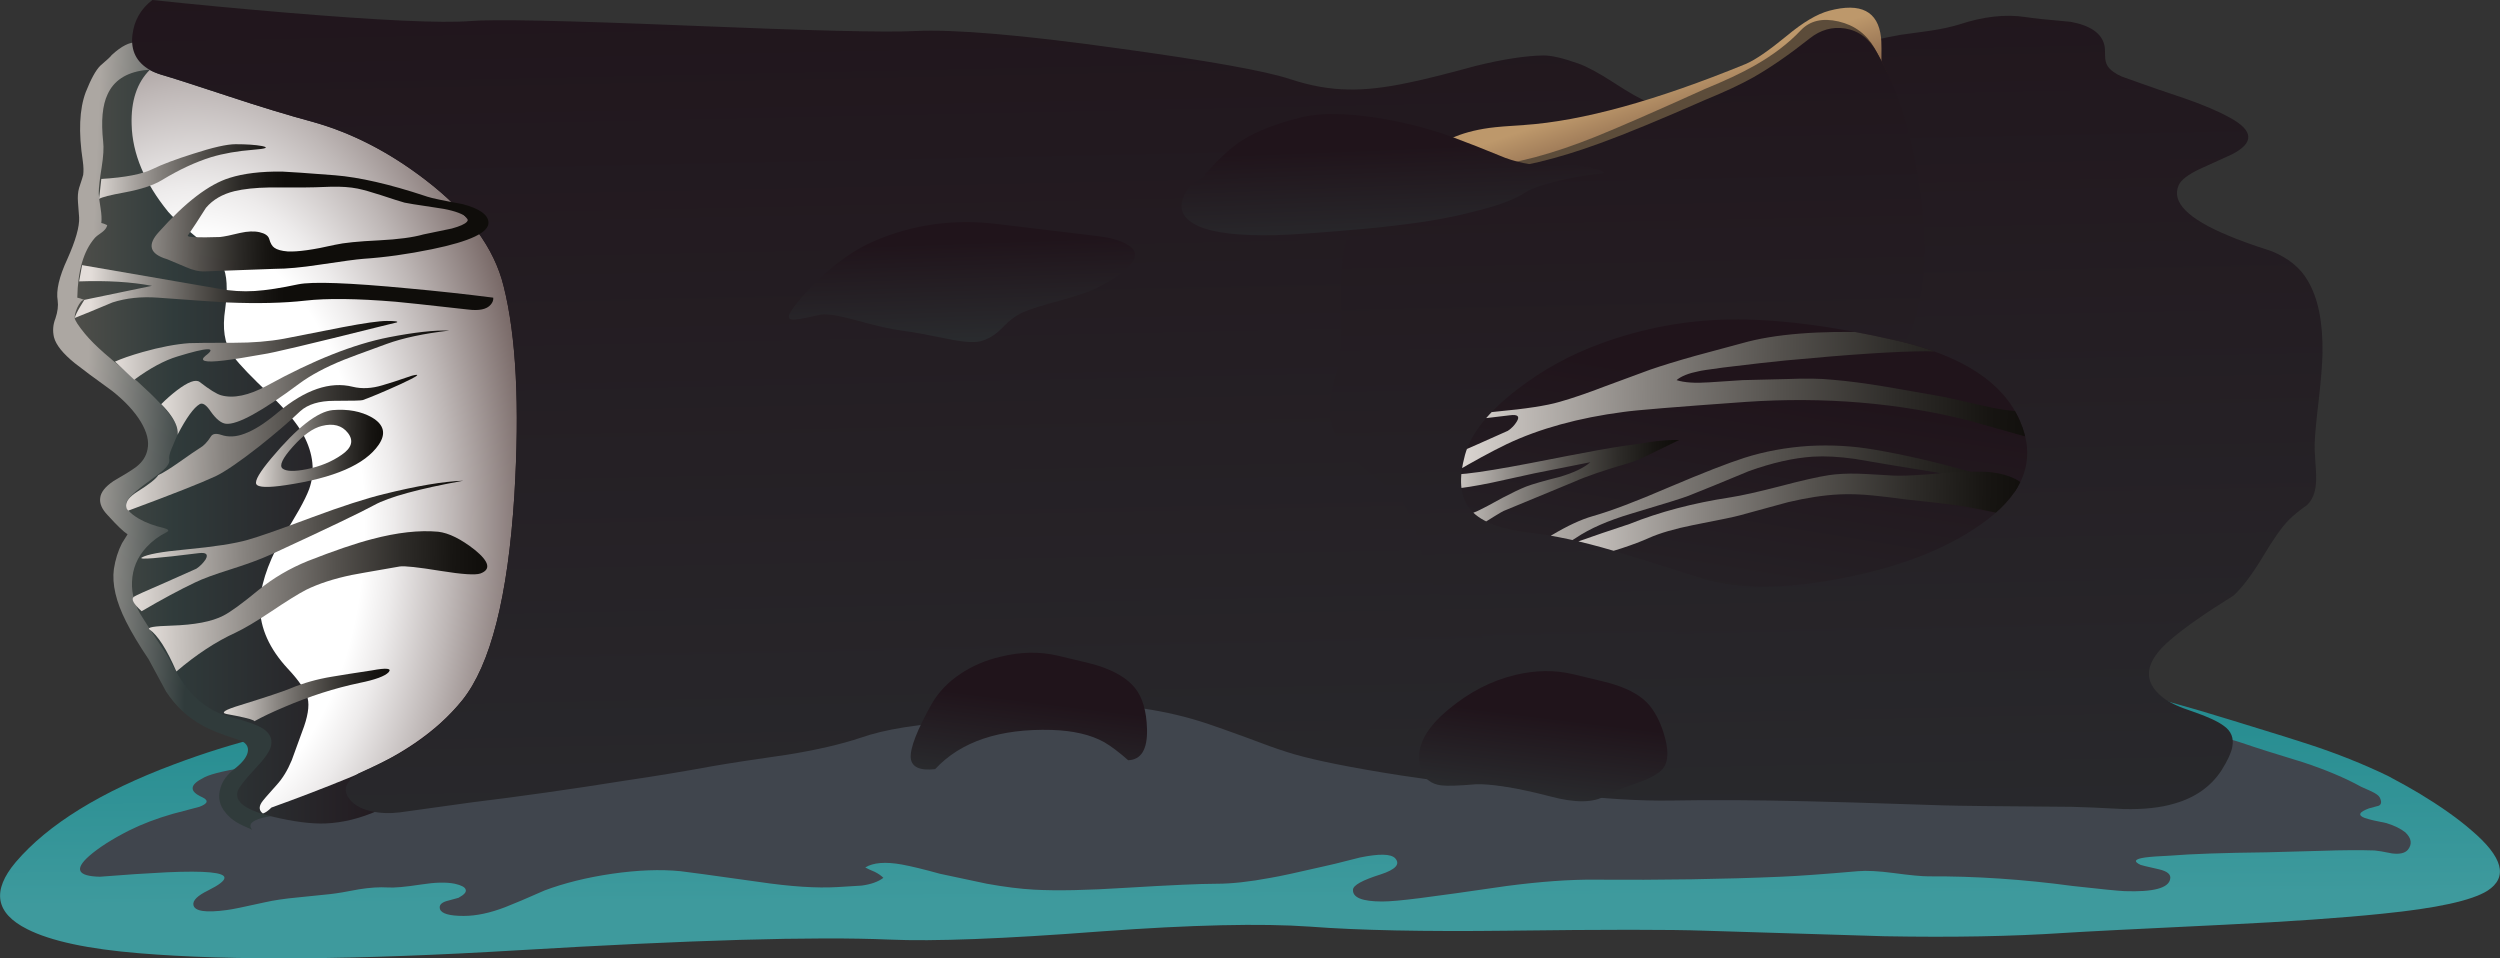 <?xml version="1.0" encoding="iso-8859-1"?>
<!-- Generator: Adobe Illustrator 15.1.0, SVG Export Plug-In . SVG Version: 6.00 Build 0)  -->
<!DOCTYPE svg PUBLIC "-//W3C//DTD SVG 1.1//EN" "http://www.w3.org/Graphics/SVG/1.1/DTD/svg11.dtd">
<svg version="1.1" id="Layer_3" xmlns="http://www.w3.org/2000/svg" xmlns:xlink="http://www.w3.org/1999/xlink" x="0px" y="0px"
	 width="338.05px" height="129.6px" viewBox="0 0 338.05 129.6" style="enable-background:new 0 0 338.05 129.6;"
	 xml:space="preserve">
<rect x="0" y="0" width="338.05" height="129.6" fill="#333333" stroke="none"/>
<symbol  id="flash0.ai_x2F_Layer_3_x2F__x3C_Clip_Group_0_x3E_" viewBox="0 -36.905 83 36.912">
	<g id="Layer_1_19_">
	</g>
	<g>
		<defs>
			<path id="SVGID_1_" d="M78.9-13.75c-2.233,5.2-7.733,8.817-16.5,10.85c-8.833,2.033-16.433,3-22.8,2.9
				c-5.9-0.1-11.65-1.167-17.25-3.2c-4.167-1.5-8-3.6-11.5-6.3c-3.867-3-6.2-5.933-7-8.8c-0.867-3.167-0.684-5.567,0.55-7.2
				c1.333-1.733,4.017-2.833,8.05-3.3c3.433-0.4,7.233-1.217,11.4-2.45c2.467-0.733,6.583-2.017,12.35-3.85
				c4.9-1.433,11.25-1.367,19.05,0.2c8.067,1.6,14.483,4.217,19.25,7.85C79.6-23.15,81.067-18.717,78.9-13.75z"/>
		</defs>
		<clipPath id="SVGID_2_">
			<use xlink:href="#SVGID_1_"  style="overflow:visible;"/>
		</clipPath>
		<g id="Layer_3_1_" style="clip-path:url(#SVGID_2_);">
			
				<use xlink:href="#flash0.ai_x2F_Layer_3_x2F__x3C_Path_x3E__x5F_3_x5F_0"  width="81.66" height="19.121" x="-0.01" y="-19.15" transform="matrix(1 0 0 1 1.05 -1.65)" style="overflow:visible;opacity:0.191;enable-background:new    ;"/>
			
				<use xlink:href="#flash0.ai_x2F_Layer_3_x2F__x3C_Path_x3E__x5F_2_x5F_0"  width="32.8" height="13.775" y="-13.768" transform="matrix(1 0 0 1 0 -16.3)" style="overflow:visible;opacity:0.191;enable-background:new    ;"/>
			
				<use xlink:href="#flash0.ai_x2F_Layer_3_x2F__x3C_Path_x3E__x5F_1_x5F_2"  width="82.784" height="19.868" x="0.015" y="-19.855" transform="matrix(1 0 0 1 0.2 -17.05)" style="overflow:visible;opacity:0.191;enable-background:new    ;"/>
			
				<use xlink:href="#flash0.ai_x2F_Layer_3_x2F__x3C_Path_x3E__x5F_8"  width="67.5" height="12.99" x="-0.004" y="-13.01" transform="matrix(1 0 0 1 13.65 -20.55)" style="overflow:visible;opacity:0.191;enable-background:new    ;"/>
		</g>
	</g>
	<g id="Layer_4_1_">
	</g>
</symbol>
<symbol  id="flash0.ai_x2F_Layer_3_x2F__x3C_Compound_Path_x3E_" viewBox="0.016 -10.392 17.185 10.434">
	<g id="Layer_1_11_">
		
			<linearGradient id="SVGID_3_" gradientUnits="userSpaceOnUse" x1="-118.129" y1="-123.58" x2="-101.077" y2="-123.58" gradientTransform="matrix(1 -0.015 0.015 1 120.013 116.753)">
			<stop  offset="0" style="stop-color:#E3DDD9"/>
			<stop  offset="0.086" style="stop-color:#CAC5C1"/>
			<stop  offset="0.333" style="stop-color:#888480"/>
			<stop  offset="0.557" style="stop-color:#54514D"/>
			<stop  offset="0.749" style="stop-color:#2E2C29"/>
			<stop  offset="0.902" style="stop-color:#171512"/>
			<stop  offset="1" style="stop-color:#0F0D0A"/>
		</linearGradient>
		<path style="fill-rule:evenodd;clip-rule:evenodd;fill:url(#SVGID_3_);" d="M15.7-1c1.633-0.967,1.933-2.2,0.9-3.7
			c-1.833-2.667-6.017-4.483-12.55-5.45c-2.433-0.367-3.767-0.317-4,0.15c-0.2,0.467,0.483,1.633,2.05,3.5
			C5.567-2.367,8.333-0.2,10.4,0C12.467,0.167,14.233-0.167,15.7-1z M11.6-6.05c1.367,0.933,1.65,1.917,0.85,2.95
			c-0.8,1.033-1.983,1.35-3.55,0.95C7.7-2.45,6.4-3.383,5-4.95C3.6-6.517,3.133-7.5,3.6-7.9C4.1-8.3,5.183-8.333,6.85-8
			C8.683-7.633,10.267-6.983,11.6-6.05z"/>
	</g>
</symbol>
<symbol  id="flash0.ai_x2F_Layer_3_x2F__x3C_Group_x3E_" viewBox="0 -13.504 45.553 13.506">
	<g id="Layer_1_6_">
		<g>
			
				<linearGradient id="SVGID_4_" gradientUnits="userSpaceOnUse" x1="-123.836" y1="-122.562" x2="-97.708" y2="-122.562" gradientTransform="matrix(1 -0.014 0.014 1 117.47 114.314)">
				<stop  offset="0" style="stop-color:#E3DDD9"/>
				<stop  offset="0.086" style="stop-color:#CAC5C1"/>
				<stop  offset="0.333" style="stop-color:#888480"/>
				<stop  offset="0.557" style="stop-color:#54514D"/>
				<stop  offset="0.749" style="stop-color:#2E2C29"/>
				<stop  offset="0.902" style="stop-color:#171512"/>
				<stop  offset="1" style="stop-color:#0F0D0A"/>
			</linearGradient>
			<path style="fill-rule:evenodd;clip-rule:evenodd;fill:url(#SVGID_4_);" d="M42.2-5.9c-0.833,0.467-2.15,0.816-3.95,1.05
				c-2.467,0.367-3.817,0.583-4.05,0.65c-0.6,0.167-1.65,0.5-3.15,1c-1.333,0.434-2.4,0.733-3.2,0.9c-1,0.2-2.2,0.283-3.6,0.25
				c-1.633-0.067-2.85-0.1-3.65-0.1c-2.067,0-3.633,0-4.7,0c-1.867-0.033-3.433-0.2-4.7-0.5C9.567-3.05,8.283-3.8,7.35-4.9
				C6.383-6.433,5.567-7.683,4.9-8.65c-0.167-0.233,1.283-0.3,4.35-0.2c0.6,0.067,1.5,0.25,2.7,0.55
				c1.033,0.233,1.917,0.267,2.65,0.1c0.733-0.167,1.167-0.466,1.3-0.9c0.167-0.6,0.4-1,0.7-1.2c0.367-0.267,0.967-0.434,1.8-0.5
				c1.367-0.067,3.5,0.233,6.4,0.9c1.167,0.267,3.15,0.467,5.95,0.6c2.6,0.133,4.6,0.4,6,0.8c0.133,0.033,1.417,0.3,3.85,0.8
				C42.767-7.1,43.3-6.5,42.2-5.9z M45.55-6.85c0.1-1.367-2.45-2.583-7.65-3.65c-3.233-0.667-6.333-1.1-9.3-1.3
				c-0.867-0.067-2.85-0.333-5.95-0.8c-2.4-0.367-4.383-0.55-5.95-0.55c-4.233-0.167-7.4-0.283-9.5-0.35
				c-0.767-0.033-1.633,0.167-2.6,0.6l-2.5,1.05c-2.367,0.7-2.733,1.934-1.1,3.7c3.567,4,6.75,6.433,9.55,7.3
				c1.9,0.6,4.267,0.883,7.1,0.85c0.9-0.033,3.283-0.2,7.15-0.5c3.3-0.267,7.367-1.2,12.2-2.8l0.3-0.1c0.6-0.2,2.184-0.533,4.75-1
				C44.317-5,45.483-5.817,45.55-6.85z"/>
		</g>
	</g>
</symbol>
<symbol  id="flash0.ai_x2F_Layer_3_x2F__x3C_Path_x3E_" viewBox="-0.006 -20.472 295.923 20.501">
	<g id="Layer_1_3_">
		<path style="fill-rule:evenodd;clip-rule:evenodd;fill:#40454D;" d="M293.5-11.8c-2.167-0.133-5.517-0.583-10.05-1.35
			c-4.434-0.767-7.784-1.2-10.05-1.3c-1.667-0.1-4.167-0.066-7.5,0.1c-3.367,0.167-5.883,0.217-7.55,0.15
			c-0.533-0.033-1.25-0.183-2.15-0.45c-1-0.267-1.733-0.417-2.2-0.45c-1.433-0.1-3.95-0.033-7.55,0.2
			c-1.733,0.1-3.517,0.15-5.35,0.15c-3.167,0.033-7.434-0.133-12.8-0.5c-6.367-0.433-10.6-0.683-12.7-0.75
			c-4.567-0.2-8-0.333-10.3-0.4c-4.033-0.133-7.45-0.1-10.25,0.1c-1.833,0.1-4.233,0.333-7.2,0.7c-3.633,0.467-6.033,0.75-7.2,0.85
			c-7.467,0.967-13.083,1.6-16.85,1.9c-6.566,0.5-12.167,0.2-16.8-0.9l-9.45-2.3c-2.033-0.5-3.2-0.784-3.5-0.85
			c-1.566-0.233-2.7-0.067-3.4,0.5c-0.633,0.5-0.3,0.967,1,1.4c1.3,0.433,1.7,0.867,1.2,1.3c-1.167,0.434-2.8,0.45-4.9,0.05
			c-3.267-0.633-4.917-0.95-4.95-0.95c-7.7-0.6-14.883-0.4-21.55,0.6c-5.534,0.833-10.684,0.667-15.45-0.5c-2-0.5-4.5-0.733-7.5-0.7
			c-3.467,0.133-6.033,0.233-7.7,0.3c-2.9,0.066-6.2-0.067-9.9-0.4c-1.333-0.133-4.633-0.517-9.9-1.15
			c-8.8-1.066-13.75-1.65-14.85-1.75c-3.867-0.167-6.733-0.417-8.6-0.75L18.4-20.3c-2.1-0.333-3.4-0.184-3.9,0.45
			c-0.467,0.533,0.133,1.25,1.8,2.15c0.567,0.3,0.784,0.5,0.65,0.6c-0.2,0.1-1.034,0.133-2.5,0.1c-2.467-0.1-4.6-0.35-6.4-0.75
			c-1.767-0.367-2.867-0.583-3.3-0.65c-1.3-0.2-2.417-0.2-3.35,0c-1,0.2-1.467,0.583-1.4,1.15c0.033,0.5,0.483,1,1.35,1.5
			c1.333,0.8,3.417,1.533,6.25,2.2c3.1,0.8,6.1,1.216,9,1.25c0.3,0,1.033-0.017,2.2-0.05c0.9-0.033,1.617-0.017,2.15,0.05
			c0.3,0.033,0.85,0.133,1.65,0.3c0.733,0.167,1.316,0.267,1.75,0.3c1.5,0.133,3.367,0.167,5.6,0.1c1.267-0.066,3.15-0.133,5.65-0.2
			c1.233-0.034,2.65,0.15,4.25,0.55c0.933,0.2,2.333,0.55,4.2,1.05c3.267,0.733,8.233,1.5,14.9,2.3C65.45-7.1,70.6-6.133,74.4-5
			c2,0.6,4.5,0.95,7.5,1.05c1.7,0.034,4.25,0.067,7.65,0.1c2.067,0.067,7.267,0.067,15.6,0c2.167,0,5.333-0.066,9.5-0.2
			c3.7-0.067,6.867,0.066,9.5,0.4c0.867,0.1,3.267,0.417,7.2,0.95c2.967,0.367,5.383,0.633,7.25,0.8c1.333,0.1,3.333,0.383,6,0.85
			c2.6,0.466,4.617,0.75,6.05,0.85c8.8,0.534,18.05,0.133,27.75-1.2c4.967-0.667,10.45-1.583,16.45-2.75
			c3.633-0.7,9.117-1.75,16.45-3.15c6.367-1.167,11.883-1.95,16.55-2.35c3.7-0.333,8.333-0.083,13.9,0.75
			c8.3,1.267,12.917,1.933,13.85,2c4.5,0.367,9.55,0.517,15.15,0.45c1.667,0,4.167-0.033,7.5-0.1c0.367,0,1.283,0.083,2.75,0.25
			c1.067,0.1,1.983,0.117,2.75,0.05c2.9-0.267,5.533-0.817,7.9-1.65c0.267-0.1,1.033-0.333,2.3-0.7c1.167-0.4,1.8-0.8,1.9-1.2
			c0.133-0.633,0.066-1.1-0.2-1.4C295.35-11.533,294.633-11.733,293.5-11.8z"/>
	</g>
</symbol>
<symbol  id="flash0.ai_x2F_Layer_3_x2F__x3C_Path_x3E__x5F_0" viewBox="0.07 -7.075 22.414 7.099">
	<g id="Layer_1_14_">
		
			<linearGradient id="SVGID_5_" gradientUnits="userSpaceOnUse" x1="-117.126" y1="-120.714" x2="-94.748" y2="-120.714" gradientTransform="matrix(1 -0.015 0.015 1 118.88 115.664)">
			<stop  offset="0" style="stop-color:#E3DDD9"/>
			<stop  offset="0.086" style="stop-color:#CAC5C1"/>
			<stop  offset="0.333" style="stop-color:#888480"/>
			<stop  offset="0.557" style="stop-color:#54514D"/>
			<stop  offset="0.749" style="stop-color:#2E2C29"/>
			<stop  offset="0.902" style="stop-color:#171512"/>
			<stop  offset="1" style="stop-color:#0F0D0A"/>
		</linearGradient>
		<path style="fill-rule:evenodd;clip-rule:evenodd;fill:url(#SVGID_5_);" d="M8.25-5.15C6.596-5.85,5.246-6.491,4.2-7.075
			C4.192-7.038,4.142-6.996,4.05-6.95c-0.4,0.2-1.6,0.483-3.6,0.85C-0.417-5.933,0.2-5.533,2.3-4.9c3.534,1.1,5.784,1.85,6.75,2.25
			c1.733,0.733,3.617,1.267,5.65,1.6c1.167,0.2,2.966,0.483,5.4,0.85c1.967,0.367,2.717,0.284,2.25-0.25
			c-0.5-0.533-1.817-1.017-3.95-1.45C15.067-2.6,11.683-3.683,8.25-5.15z"/>
	</g>
</symbol>
<symbol  id="flash0.ai_x2F_Layer_3_x2F__x3C_Path_x3E__x5F_1" viewBox="0.018 -33.75 315.159 33.75">
	<g id="Layer_1_2_">
		<path style="fill-rule:evenodd;clip-rule:evenodd;fill:#40454D;" d="M314.45-22.45c0.833-0.8,0.95-1.583,0.35-2.35
			c-0.4-0.467-1.117-0.633-2.15-0.5c-1.133,0.233-1.917,0.367-2.35,0.4c-1.966,0.066-4.4,0.05-7.3-0.05
			c-3.233-0.1-5.667-0.167-7.3-0.2c-5.833-0.067-10.184-0.217-13.05-0.45c-1.533-0.066-2.667-0.15-3.4-0.25
			c-1.4-0.2-1.6-0.533-0.6-1c0.033-0.033,0.867-0.233,2.5-0.6c1.133-0.267,1.633-0.7,1.5-1.3c-0.2-1.233-2.25-1.783-6.15-1.65
			c-0.833,0.033-3.183,0.267-7.05,0.7c-6.667,0.9-13.15,1.333-19.45,1.3c-0.933,0-2.517,0.15-4.75,0.45
			c-2.033,0.267-3.633,0.35-4.8,0.25c-4.6-0.4-8.083-0.65-10.45-0.75c-7.7-0.333-16.1-0.466-25.2-0.4
			c-3.3,0.033-7.25-0.25-11.85-0.85c-5.233-0.767-9.167-1.316-11.8-1.65c-2.367-0.3-4.05-0.45-5.05-0.45
			c-2.7,0-4.017,0.533-3.95,1.6c0.033,0.6,1.267,1.284,3.7,2.05c2.066,0.667,2.733,1.4,2,2.2c-0.567,0.6-2.15,0.633-4.75,0.1
			c-2.733-0.7-4.367-1.1-4.9-1.2c-3.6-0.833-6-1.35-7.2-1.55c-2.833-0.533-5.267-0.8-7.3-0.8c-2.133,0-6.233-0.184-12.3-0.55
			c-5.167-0.333-9.283-0.417-12.35-0.25c-1.867,0.1-4,0.367-6.4,0.8c-0.133,0.033-2.25,0.483-6.35,1.35
			c-2.167,0.6-3.883,1.017-5.15,1.25c-2.233,0.4-3.883,0.267-4.95-0.4c0.3-0.167,0.733-0.367,1.3-0.6c0.467-0.233,0.85-0.5,1.15-0.8
			c-0.7-0.533-1.683-0.883-2.95-1.05c-0.4-0.033-1.483-0.1-3.25-0.2c-2.833-0.167-6.383,0.067-10.65,0.7
			c-6.4,0.9-9.933,1.383-10.6,1.45c-2.7,0.267-5.784,0.15-9.25-0.35c-3.4-0.5-6.434-1.25-9.1-2.25c-2.333-1.034-4.1-1.784-5.3-2.25
			c-2.066-0.8-3.95-1.2-5.65-1.2c-1.9,0-2.967,0.3-3.2,0.9c-0.167,0.5,0.117,0.867,0.85,1.1c0.4,0.1,0.95,0.25,1.65,0.45
			c0.8,0.433,1.117,0.816,0.95,1.15c-0.1,0.3-0.583,0.55-1.45,0.75c-1.133,0.233-2.65,0.2-4.55-0.1
			c-2.167-0.333-3.683-0.467-4.55-0.4c-1.1,0.066-2.383-0.017-3.85-0.25c-1.7-0.333-3-0.55-3.9-0.65c-1.934-0.2-3.4-0.35-4.4-0.45
			c-1.767-0.167-3.233-0.383-4.4-0.65c-2.833-0.633-4.55-0.983-5.15-1.05c-2.9-0.4-4.417-0.167-4.55,0.7c-0.1,0.6,0.566,1.25,2,1.95
			c1.467,0.733,2.2,1.3,2.2,1.7c0.034,0.733-2.566,0.983-7.8,0.75c-2.7-0.133-5.717-0.333-9.05-0.6c-3,0.067-3.483,1-1.45,2.8
			c1.3,1.133,3.1,2.283,5.4,3.45c1.733,0.867,3.7,1.617,5.9,2.25c0.733,0.2,1.934,0.517,3.6,0.95c1.167,0.433,1.3,0.867,0.4,1.3
			c-0.9,0.4-1.333,0.817-1.3,1.25c0,0.434,0.533,0.917,1.6,1.45c1,0.5,3.183,1,6.55,1.5c3.467,0.5,5.667,0.95,6.6,1.35
			c0.933,0.433,2.083,1.5,3.45,3.2c1.233,1.534,2.45,2.417,3.65,2.65c3.133,0.6,7.983,1.267,14.55,2
			c15.667,1.833,33.783,3,54.35,3.5c10.733,0.267,28.85,0.4,54.35,0.4c4.8,0,12.267,0.133,22.4,0.4c8.933,0,16.35-0.65,22.25-1.95
			c1.633-0.367,3.933-0.867,6.9-1.5c2.533-0.433,4.9-0.566,7.1-0.4c2.533,0.167,6.333,0.6,11.4,1.3c4.467,0.4,8.25,0.15,11.35-0.75
			c0.8-0.233,1.633-0.7,2.5-1.4c0.867-0.7,1.367-1.066,1.5-1.1c3.233-1.167,7.967-1.717,14.2-1.65c7.6,0.1,12.466,0,14.6-0.3
			c0.333-0.067,3.333-0.383,9-0.95c3.633-0.333,6.567-0.883,8.8-1.65c1.833-0.633,4.566-1.5,8.2-2.6
			c3.133-1.033,5.784-2.15,7.95-3.35c0.233-0.1,0.683-0.3,1.35-0.6c0.633-0.3,1.017-0.583,1.15-0.85
			c0.267-0.567,0.217-0.933-0.15-1.1c-0.533-0.133-0.967-0.25-1.3-0.35c-1.367-0.5-1.566-0.933-0.6-1.3
			c0.566-0.2,1.55-0.433,2.95-0.7C312.967-21.533,313.817-21.95,314.45-22.45z"/>
	</g>
</symbol>
<symbol  id="flash0.ai_x2F_Layer_3_x2F__x3C_Path_x3E__x5F_1_x5F_0" viewBox="-0.008 -100.55 52.09 100.55">
	<g id="Layer_1_4_">
		
			<radialGradient id="SVGID_6_" cx="8.4" cy="-61.5" r="73.487" gradientTransform="matrix(1 0 0 -1.684 0 -165.074)" gradientUnits="userSpaceOnUse">
			<stop  offset="0.314" style="stop-color:#FFFFFF"/>
			<stop  offset="0.369" style="stop-color:#EDEBEB"/>
			<stop  offset="0.478" style="stop-color:#BEB7B6"/>
			<stop  offset="0.635" style="stop-color:#746462"/>
			<stop  offset="0.788" style="stop-color:#270D0A"/>
		</radialGradient>
		<path style="fill-rule:evenodd;clip-rule:evenodd;fill:url(#SVGID_6_);" d="M24.55-7.05c5.233-1.467,10.284-4.067,15.15-7.8
			c5.8-4.433,9.333-9.233,10.6-14.4c1.7-6.733,2.184-16.167,1.45-28.3c-0.867-13.7-3.217-22.934-7.05-27.7
			C41.267-89.483,36.1-93,29.2-95.8c-3.434-1.4-6.867-2.717-10.3-3.95c-0.433-0.433-0.816-0.7-1.15-0.8
			c-0.5,0.367-0.567,0.85-0.2,1.45c0.133,0.233,0.817,1.033,2.05,2.4c0.8,0.867,1.483,1.983,2.05,3.35
			c0.6,1.667,1.067,2.95,1.4,3.85c0.767,1.967,1.017,3.483,0.75,4.55c-0.267,1.034-1.167,2.367-2.7,4
			c-2.467,2.667-3.717,5.45-3.75,8.35c-0.033,2.533,0.917,5.567,2.85,9.1c2,3.1,3.267,5.367,3.8,6.8
			c0.833,2.333,0.583,4.767-0.75,7.3c-0.9,1.633-2.417,3.467-4.55,5.5c-2.467,2.333-4.083,4.017-4.85,5.05l-0.3,0.4
			c-1,1.467-1.3,3.5-0.9,6.1c0.367,2.733,0.25,4.684-0.35,5.85c-0.533,1.067-1.683,2.333-3.45,3.8c-2.1,1.733-3.4,2.9-3.9,3.5
			C1.75-15.267,0.1-11.333,0-7.4C-0.1-4.2,0.717-1.733,2.45,0C2.85-0.233,3.367-0.45,4-0.65c1.4-0.4,4.417-1.367,9.05-2.9
			C17.383-4.983,21.217-6.15,24.55-7.05z"/>
	</g>
</symbol>
<symbol  id="flash0.ai_x2F_Layer_3_x2F__x3C_Path_x3E__x5F_1_x5F_1" viewBox="0.087 -18.95 45.753 18.972">
	<g id="Layer_1_13_">
		
			<linearGradient id="SVGID_7_" gradientUnits="userSpaceOnUse" x1="-119.068" y1="-128.663" x2="-73.445" y2="-128.663" gradientTransform="matrix(1 -0.015 0.015 1 121.033 117.731)">
			<stop  offset="0" style="stop-color:#E3DDD9"/>
			<stop  offset="0.086" style="stop-color:#CAC5C1"/>
			<stop  offset="0.333" style="stop-color:#888480"/>
			<stop  offset="0.557" style="stop-color:#54514D"/>
			<stop  offset="0.749" style="stop-color:#2E2C29"/>
			<stop  offset="0.902" style="stop-color:#171512"/>
			<stop  offset="1" style="stop-color:#0F0D0A"/>
		</linearGradient>
		<path style="fill-rule:evenodd;clip-rule:evenodd;fill:url(#SVGID_7_);" d="M44.9-5.7c-0.667-0.233-2.45-0.117-5.35,0.35
			c-3.066,0.5-4.917,0.7-5.55,0.6c-4.033-0.7-6.2-1.083-6.5-1.15c-2.4-0.5-4.45-1.167-6.15-2c-1.033-0.533-2.617-1.517-4.75-2.95
			c-2-1.333-3.6-2.283-4.8-2.85c-2.633-1.2-5.3-2.95-8-5.25c-1.3,3-2.517,4.9-3.65,5.7c-0.333,0.267,0.65,0.433,2.95,0.5
			c3.167,0.1,5.517,0.55,7.05,1.35c0.934,0.467,2.533,1.633,4.8,3.5C16.917-6.3,19.133-5,21.6-4c3.566,1.4,6.45,2.383,8.65,2.95
			c3.4,0.9,6.383,1.233,8.95,1c1.433-0.167,3.083-0.983,4.95-2.45C46.117-4.1,46.367-5.167,44.9-5.7z"/>
	</g>
</symbol>
<symbol  id="flash0.ai_x2F_Layer_3_x2F__x3C_Path_x3E__x5F_1_x5F_2" viewBox="0.015 -19.855 82.784 19.868">
	<g id="Layer_1_17_">
		
			<linearGradient id="SVGID_8_" gradientUnits="userSpaceOnUse" x1="-116.862" y1="-126.856" x2="-34.233" y2="-126.856" gradientTransform="matrix(1 -0.015 0.015 1 118.829 115.617)">
			<stop  offset="0" style="stop-color:#E3DDD9"/>
			<stop  offset="0.086" style="stop-color:#CAC5C1"/>
			<stop  offset="0.333" style="stop-color:#888480"/>
			<stop  offset="0.557" style="stop-color:#54514D"/>
			<stop  offset="0.749" style="stop-color:#2E2C29"/>
			<stop  offset="0.902" style="stop-color:#171512"/>
			<stop  offset="1" style="stop-color:#0F0D0A"/>
		</linearGradient>
		<path style="fill-rule:evenodd;clip-rule:evenodd;fill:url(#SVGID_8_);" d="M82.8-7.85c-1.333,0.267-3.066,0.767-5.2,1.5
			c-2.633,0.867-4.35,1.417-5.15,1.65c-1.467,0.367-3.217,0.733-5.25,1.1c-2.3,0.367-4.05,0.65-5.25,0.85
			c-2.5,0.433-4.367,0.75-5.6,0.95c-2.133,0.3-4.017,0.4-5.65,0.3c-2.6-0.167-5.483-0.817-8.65-1.95c-3.6-1.5-6.333-2.617-8.2-3.35
			c-0.767-0.3-3.333-1.1-7.7-2.4c-3.133-0.933-5.617-2.017-7.45-3.25c-2.467-1.633-6.167-3.45-11.1-5.45
			c-1.233-0.533-2.184-0.934-2.85-1.2c-1.2-0.467-2.2-0.717-3-0.75c-0.467-0.033-0.85,0.1-1.15,0.4c-0.3,0.267-0.483,0.633-0.55,1.1
			c-0.1,0.633,0.017,1.083,0.35,1.35c0.233,0.2,0.684,0.35,1.35,0.45L2.9-16.4c0.8,0.1,2.017,0.25,3.65,0.45
			c1.4,0.233,2.583,0.55,3.55,0.95c0.867,0.367,2.633,1.333,5.3,2.9c2.133,1.267,3.967,2.117,5.5,2.55c2.467,0.7,5.9,2,10.3,3.9
			c4.633,1.967,8.05,3.3,10.25,4c2.733,0.867,5.633,1.4,8.7,1.6c3.033,0.167,5.983,0,8.85-0.5c4.1-0.7,8.367-1.684,12.8-2.95
			l6.35-1.95c0.567-0.167,1.533-0.4,2.9-0.7C82.15-6.517,82.733-7.083,82.8-7.85z"/>
	</g>
</symbol>
<symbol  id="flash0.ai_x2F_Layer_3_x2F__x3C_Path_x3E__x5F_2" viewBox="-0.01 -17.65 44.71 17.65">
	<g id="Layer_1_12_">
		
			<linearGradient id="SVGID_9_" gradientUnits="userSpaceOnUse" x1="-117.749" y1="-126.666" x2="-73.278" y2="-126.666" gradientTransform="matrix(1 -0.015 0.015 1 119.689 116.44)">
			<stop  offset="0" style="stop-color:#E3DDD9"/>
			<stop  offset="0.086" style="stop-color:#CAC5C1"/>
			<stop  offset="0.333" style="stop-color:#888480"/>
			<stop  offset="0.557" style="stop-color:#54514D"/>
			<stop  offset="0.749" style="stop-color:#2E2C29"/>
			<stop  offset="0.902" style="stop-color:#171512"/>
			<stop  offset="1" style="stop-color:#0F0D0A"/>
		</linearGradient>
		<path style="fill-rule:evenodd;clip-rule:evenodd;fill:url(#SVGID_9_);" d="M34-1.8c4.433,1.1,8,1.7,10.7,1.8
			c-6.034-1.1-10.05-2.2-12.05-3.3c-1.7-0.934-6.333-3.15-13.9-6.65c-1.467-0.667-3.317-1.35-5.55-2.05
			c-2.133-0.667-3.717-1.25-4.75-1.75c-2.1-1-4.517-2.3-7.25-3.9c-1.1,1-1.45,1.65-1.05,1.95c0.233,0.167,1.667,0.817,4.3,1.95
			c2.633,1.167,4.017,1.783,4.15,1.85c0.5,0.333,0.917,0.75,1.25,1.25c0.4,0.7,0.083,0.983-0.95,0.85c-5.566-0.7-8.133-0.9-7.7-0.6
			c0.7,0.433,2.683,0.8,5.95,1.1c3.867,0.367,6.667,0.8,8.4,1.3c1.434,0.4,4.333,1.417,8.7,3.05C28.283-3.45,31.533-2.4,34-1.8z"/>
	</g>
</symbol>
<symbol  id="flash0.ai_x2F_Layer_3_x2F__x3C_Path_x3E__x5F_2_x5F_0" viewBox="0 -13.768 32.8 13.775">
	<g id="Layer_1_16_">
		
			<linearGradient id="SVGID_10_" gradientUnits="userSpaceOnUse" x1="-117.186" y1="-124.107" x2="-84.487" y2="-124.107" gradientTransform="matrix(1 -0.015 0.015 1 118.978 115.76)">
			<stop  offset="0" style="stop-color:#E3DDD9"/>
			<stop  offset="0.086" style="stop-color:#CAC5C1"/>
			<stop  offset="0.333" style="stop-color:#888480"/>
			<stop  offset="0.557" style="stop-color:#54514D"/>
			<stop  offset="0.749" style="stop-color:#2E2C29"/>
			<stop  offset="0.902" style="stop-color:#171512"/>
			<stop  offset="1" style="stop-color:#0F0D0A"/>
		</linearGradient>
		<path style="fill-rule:evenodd;clip-rule:evenodd;fill:url(#SVGID_10_);" d="M29-0.25c1.467,0.2,2.733,0.283,3.8,0.25
			c-0.066-0.033-1.267-0.617-3.6-1.75c-1.233-0.633-2.284-1.083-3.15-1.35c-3.333-0.967-5.816-1.816-7.45-2.55L9.05-9.6
			c-0.233-0.1-1.517-0.883-3.85-2.35c-2.067-1.333-3.184-1.933-3.35-1.8c-1.1,1-1.45,1.65-1.05,1.95
			c0.567,0.433,1.383,0.867,2.45,1.3c1.5,0.567,2.367,0.917,2.6,1.05c0.433,0.2,1.467,0.75,3.1,1.65
			c1.267,0.667,2.316,1.167,3.15,1.5c0.867,0.333,2.367,0.767,4.5,1.3c1.933,0.567,3.333,1.233,4.2,2l-7.55-1.5
			c-2.533-0.567-4.433-0.983-5.7-1.25c-2.233-0.467-4.133-0.767-5.7-0.9L0-6.7c0.033,1.3,0.95,1.983,2.75,2.05
			c1.433,0.066,3.9,0.417,7.4,1.05c0.967,0.167,3.483,0.65,7.55,1.45c3.066,0.6,5.583,1.05,7.55,1.35
			C26.083-0.7,27.333-0.517,29-0.25z"/>
	</g>
</symbol>
<symbol  id="flash0.ai_x2F_Layer_3_x2F__x3C_Path_x3E__x5F_3" viewBox="0 -18.35 39.371 18.366">
	<g id="Layer_1_10_">
		
			<linearGradient id="SVGID_11_" gradientUnits="userSpaceOnUse" x1="-118.45" y1="-127.802" x2="-79.343" y2="-127.802" gradientTransform="matrix(1 -0.015 0.015 1 120.446 117.168)">
			<stop  offset="0" style="stop-color:#E3DDD9"/>
			<stop  offset="0.086" style="stop-color:#CAC5C1"/>
			<stop  offset="0.333" style="stop-color:#888480"/>
			<stop  offset="0.557" style="stop-color:#54514D"/>
			<stop  offset="0.749" style="stop-color:#2E2C29"/>
			<stop  offset="0.902" style="stop-color:#171512"/>
			<stop  offset="1" style="stop-color:#0F0D0A"/>
		</linearGradient>
		<path style="fill-rule:evenodd;clip-rule:evenodd;fill:url(#SVGID_11_);" d="M23.55-4.9c-1.466-1.4-3.333-3-5.6-4.8
			c-2.6-2.033-4.55-3.367-5.85-4c-1.934-0.9-5.867-2.45-11.8-4.65c-0.2,0.167-0.3,0.4-0.3,0.7c0,0.6,0.5,1.217,1.5,1.85
			c1.6,1,2.55,1.75,2.85,2.25c0.7,0.333,1.617,0.9,2.75,1.7c1.467,1.033,2.417,1.684,2.85,1.95c0.533,0.3,1.033,0.816,1.5,1.55
			c0.233,0.4,0.7,0.483,1.4,0.25c0.967-0.333,2.017-0.283,3.15,0.15c1.3,0.467,2.817,1.434,4.55,2.9
			c3.667,3.066,7.034,4.216,10.1,3.45c1.233-0.3,2.567-0.233,4,0.2c0.833,0.233,2.167,0.667,4,1.3c1.333,0.333,0.817-0.05-1.55-1.15
			c-2.2-1-3.9-1.717-5.1-2.15c-0.133-0.067-1.417-0.1-3.85-0.1C26.117-3.5,24.583-3.967,23.55-4.9z"/>
	</g>
</symbol>
<symbol  id="flash0.ai_x2F_Layer_3_x2F__x3C_Path_x3E__x5F_3_x5F_0" viewBox="-0.01 -19.15 81.66 19.121">
	<g id="Layer_1_15_">
		
			<linearGradient id="SVGID_12_" gradientUnits="userSpaceOnUse" x1="-118.423" y1="-127.99" x2="-36.812" y2="-127.99" gradientTransform="matrix(1 -0.015 0.015 1 120.406 117.129)">
			<stop  offset="0" style="stop-color:#E3DDD9"/>
			<stop  offset="0.086" style="stop-color:#CAC5C1"/>
			<stop  offset="0.333" style="stop-color:#888480"/>
			<stop  offset="0.557" style="stop-color:#54514D"/>
			<stop  offset="0.749" style="stop-color:#2E2C29"/>
			<stop  offset="0.902" style="stop-color:#171512"/>
			<stop  offset="1" style="stop-color:#0F0D0A"/>
		</linearGradient>
		<path style="fill-rule:evenodd;clip-rule:evenodd;fill:url(#SVGID_12_);" d="M81.65-14.8c-1.367,0.2-3.133,0.617-5.3,1.25
			c-3.167,0.9-4.934,1.4-5.3,1.5C61.483-9.617,51.367-8.767,40.7-9.5c-9.367-0.667-14.85-1.117-16.45-1.35
			c-6.1-0.8-11.367-2.25-15.8-4.35c-2.133-1.033-4.55-2.35-7.25-3.95c-1.1,1-1.45,1.65-1.05,1.95c0.233,0.167,1.667,0.817,4.3,1.95
			c2.633,1.167,4.017,1.783,4.15,1.85c0.5,0.333,0.9,0.75,1.2,1.25c0.434,0.7,0.133,0.983-0.9,0.85c-5.566-0.7-8.133-0.9-7.7-0.6
			c0.667,0.433,2.633,0.8,5.9,1.1c3.933,0.367,6.75,0.8,8.45,1.3c1.667,0.467,3.717,1.167,6.15,2.1c1.367,0.5,3.4,1.25,6.1,2.25
			c1.633,0.566,3.7,1.2,6.2,1.9c1.4,0.367,3.5,0.933,6.3,1.7c4.333,1.233,10.333,1.716,18,1.45c1.367-0.033,4.034-0.017,8,0.05
			c3.5-0.267,5.867-1.3,7.1-3.1c-0.967-0.067-2.333,0-4.1,0.2c-1.966,0.2-3.35,0.3-4.15,0.3c-3.9,0-10.267-0.417-19.1-1.25
			c-1.733-0.167-4.517-0.483-8.35-0.95c-2-0.267-3.1-0.433-3.3-0.5c-1.367-0.267-2.367-0.667-3-1.2c1.033-0.333,2.5-0.434,4.4-0.3
			c1.067,0.067,2.583,0.167,4.55,0.3c0.233,0,2.267,0.05,6.1,0.15c2.433,0.1,4.45,0.066,6.05-0.1c2.033-0.167,4.45-0.483,7.25-0.95
			c1.6-0.267,3.983-0.683,7.15-1.25c0.467-0.066,2.367-0.483,5.7-1.25c2.333-0.566,4.25-0.833,5.75-0.8
			c1.4,0.033,2.283-0.283,2.65-0.95C81.067-11.833,81.283-12.867,81.65-14.8z"/>
	</g>
</symbol>
<symbol  id="flash0.ai_x2F_Layer_3_x2F__x3C_Path_x3E__x5F_4" viewBox="0 -14.1 38.95 14.109">
	<g id="Layer_1_9_">
		
			<linearGradient id="SVGID_13_" gradientUnits="userSpaceOnUse" x1="-119.32" y1="-126.441" x2="-80.522" y2="-126.441" gradientTransform="matrix(1 -0.015 0.015 1 121.228 117.916)">
			<stop  offset="0" style="stop-color:#E3DDD9"/>
			<stop  offset="0.086" style="stop-color:#CAC5C1"/>
			<stop  offset="0.333" style="stop-color:#888480"/>
			<stop  offset="0.557" style="stop-color:#54514D"/>
			<stop  offset="0.749" style="stop-color:#2E2C29"/>
			<stop  offset="0.902" style="stop-color:#171512"/>
			<stop  offset="1" style="stop-color:#0F0D0A"/>
		</linearGradient>
		<path style="fill-rule:evenodd;clip-rule:evenodd;fill:url(#SVGID_13_);" d="M30.5-1.8c-3.3-1.2-5.233-1.917-5.8-2.15
			c-2.467-1-4.467-2.066-6-3.2c-5.1-3.8-8.417-5.617-9.95-5.45c-0.633,0.067-1.317,0.617-2.05,1.65c-0.6,0.9-1.1,1.233-1.5,1
			c-0.8-0.466-1.8-1.85-3-4.15c0.066,0.233,0.033,0.6-0.1,1.1c-0.3,0.933-1,1.95-2.1,3.05C0.667-9.283,1.367-8.667,2.1-8.1
			c1.533,1.167,2.566,1.55,3.1,1.15c1.333-1.033,2.3-1.633,2.9-1.8c1.667-0.467,3.733-0.033,6.2,1.3
			c6.233,3.434,11.733,5.617,16.5,6.55c3.434,0.667,6.15,0.967,8.15,0.9C35.517-0.4,32.7-1,30.5-1.8z"/>
	</g>
</symbol>
<symbol  id="flash0.ai_x2F_Layer_3_x2F__x3C_Path_x3E__x5F_5" viewBox="0 -7.95 38.174 7.95">
	<g id="Layer_1_8_">
		
			<linearGradient id="SVGID_14_" gradientUnits="userSpaceOnUse" x1="-116.315" y1="-120.264" x2="-78.222" y2="-120.264" gradientTransform="matrix(1 -0.014 0.014 1 118.064 114.884)">
			<stop  offset="0" style="stop-color:#E3DDD9"/>
			<stop  offset="0.086" style="stop-color:#CAC5C1"/>
			<stop  offset="0.333" style="stop-color:#888480"/>
			<stop  offset="0.557" style="stop-color:#54514D"/>
			<stop  offset="0.749" style="stop-color:#2E2C29"/>
			<stop  offset="0.902" style="stop-color:#171512"/>
			<stop  offset="1" style="stop-color:#0F0D0A"/>
		</linearGradient>
		<path style="fill-rule:evenodd;clip-rule:evenodd;fill:url(#SVGID_14_);" d="M30.75-0.85c2.967,0.567,4.967,0.85,6,0.85
			c1.167,0,1.617-0.067,1.35-0.2c-0.1-0.033-0.917-0.233-2.45-0.6c-9.333-2.333-14.533-3.567-15.6-3.7
			c-2.2-0.4-3.983-0.683-5.35-0.85c-2.534-0.3-3.35-0.083-2.45,0.65c1.6,1.2,0.333,1.167-3.8-0.1C6.683-5.333,4.733-6.383,2.6-7.95
			L0-5.5c0.867,0.4,2.117,0.833,3.75,1.3c2.367,0.667,4.467,1.067,6.3,1.2c0.7,0.033,2.717,0.05,6.05,0.05
			c2.5,0,4.75,0.184,6.75,0.55L30.75-0.85z"/>
	</g>
</symbol>
<symbol  id="flash0.ai_x2F_Layer_3_x2F__x3C_Path_x3E__x5F_6" viewBox="0 -7.4 22.54 7.4">
	<g id="Layer_1_7_">
		
			<linearGradient id="SVGID_15_" gradientUnits="userSpaceOnUse" x1="-116.678" y1="-119.553" x2="-90.55" y2="-119.553" gradientTransform="matrix(1 -0.014 0.014 1 117.47 114.314)">
			<stop  offset="0" style="stop-color:#E3DDD9"/>
			<stop  offset="0.086" style="stop-color:#CAC5C1"/>
			<stop  offset="0.333" style="stop-color:#888480"/>
			<stop  offset="0.557" style="stop-color:#54514D"/>
			<stop  offset="0.749" style="stop-color:#2E2C29"/>
			<stop  offset="0.902" style="stop-color:#171512"/>
			<stop  offset="1" style="stop-color:#0F0D0A"/>
		</linearGradient>
		<path style="fill-rule:evenodd;clip-rule:evenodd;fill:url(#SVGID_15_);" d="M22.05-0.25c0.934-0.2,0.534-0.367-1.2-0.5
			c-2.133-0.167-4.033-0.5-5.7-1c-2.133-0.667-4.35-1.7-6.65-3.1C7.333-5.55,5.683-6.1,3.55-6.5C1.517-6.867,0.333-7.167,0-7.4
			l0.3,2.7c3.233,0.2,5.55,0.65,6.95,1.35c1.3,0.633,3.117,1.317,5.45,2.05C15.367-0.433,17.283,0,18.45,0
			C19.95,0,21.15-0.083,22.05-0.25z"/>
	</g>
</symbol>
<symbol  id="flash0.ai_x2F_Layer_3_x2F__x3C_Path_x3E__x5F_7" viewBox="0 -7.15 56.606 7.15">
	<g id="Layer_1_5_">
		
			<linearGradient id="SVGID_16_" gradientUnits="userSpaceOnUse" x1="-113.628" y1="-119.555" x2="-87.5" y2="-119.555" gradientTransform="matrix(1 -0.014 0.014 1 117.47 114.314)">
			<stop  offset="0" style="stop-color:#E3DDD9"/>
			<stop  offset="0.086" style="stop-color:#CAC5C1"/>
			<stop  offset="0.333" style="stop-color:#888480"/>
			<stop  offset="0.557" style="stop-color:#54514D"/>
			<stop  offset="0.749" style="stop-color:#2E2C29"/>
			<stop  offset="0.902" style="stop-color:#171512"/>
			<stop  offset="1" style="stop-color:#0F0D0A"/>
		</linearGradient>
		<path style="fill-rule:evenodd;clip-rule:evenodd;fill:url(#SVGID_16_);" d="M45.15-3.15c4-0.367,7.817-0.783,11.45-1.25
			c0.033-0.333-0.083-0.65-0.35-0.95C55.717-5.983,54.683-6.2,53.15-6c-5.667,0.633-8.917,0.983-9.75,1.05
			c-5.233,0.434-9.3,0.483-12.2,0.15c-2.934-0.333-6.45-0.417-10.55-0.25c-1.3,0.066-4.433,0.283-9.4,0.65
			C9.017-4.233,6.967-4.45,5.1-5.05c-2.133-0.9-3.833-1.6-5.1-2.1C0.1-6.783,0.35-6.267,0.75-5.6L1.3-4.7l9.15,1.9
			C7.65-2.267,4.367-2.067,0.6-2.2L1,0l18.55-3.2c1.567-0.3,3.167-0.4,4.8-0.3c1.566,0.1,3.517,0.4,5.85,0.9
			C32.133-2.2,37.117-2.383,45.15-3.15z"/>
	</g>
</symbol>
<symbol  id="flash0.ai_x2F_Layer_3_x2F__x3C_Path_x3E__x5F_8" viewBox="-0.004 -13.01 67.5 12.99">
	<g id="Layer_1_18_">
		
			<linearGradient id="SVGID_17_" gradientUnits="userSpaceOnUse" x1="-116.584" y1="-123.015" x2="-49.195" y2="-123.015" gradientTransform="matrix(1 -0.015 0.015 1 118.435 115.238)">
			<stop  offset="0" style="stop-color:#E3DDD9"/>
			<stop  offset="0.086" style="stop-color:#CAC5C1"/>
			<stop  offset="0.333" style="stop-color:#888480"/>
			<stop  offset="0.557" style="stop-color:#54514D"/>
			<stop  offset="0.749" style="stop-color:#2E2C29"/>
			<stop  offset="0.902" style="stop-color:#171512"/>
			<stop  offset="1" style="stop-color:#0F0D0A"/>
		</linearGradient>
		<path style="fill-rule:evenodd;clip-rule:evenodd;fill:url(#SVGID_17_);" d="M66.6-2.75c1.633-2.467,1.033-3.6-1.8-3.4
			c-3.5,0.733-5.633,1.167-6.4,1.3c-1.467,0.267-4.283,0.617-8.45,1.05c-2,0.267-3.517,0.45-4.55,0.55
			c-1.7,0.167-3.217,0.217-4.55,0.15c-2.1-0.1-4.417-0.45-6.95-1.05c-2.9-0.8-5.1-1.4-6.6-1.8c-0.566-0.167-2.65-0.6-6.25-1.3
			c-2.5-0.5-4.5-1.083-6-1.75c-1.9-0.867-4.883-1.85-8.95-2.95C3.733-12.617,2.167-12.967,1.4-13c-0.8-0.067-1.267,0.2-1.4,0.8
			c-0.1,0.5,1.75,1.417,5.55,2.75c1.967,0.7,4.267,1.483,6.9,2.35c4.066,1.633,8.617,2.833,13.65,3.6c1.5,0.233,3.733,0.733,6.7,1.5
			c2.9,0.767,5.1,1.267,6.6,1.5c1.133,0.167,2.434,0.233,3.9,0.2c0.333,0,1.617-0.067,3.85-0.2c1.133-0.1,2.45-0.1,3.95,0
			c0.867,0.033,2.167,0.133,3.9,0.3c2.933,0.2,5.033,0.233,6.3,0.1C63.867-0.4,65.633-1.283,66.6-2.75z"/>
	</g>
</symbol>
<g>
	
		<linearGradient id="SVGID_18_" gradientUnits="userSpaceOnUse" x1="94.873" y1="-168.242" x2="122.624" y2="-168.242" gradientTransform="matrix(0.006 1 -1 0.006 4.328121e-004 -2.239295e-004)">
		<stop  offset="0" style="stop-color:#238B8F"/>
		<stop  offset="1" style="stop-color:#3E9A9D"/>
	</linearGradient>
	<path style="fill-rule:evenodd;clip-rule:evenodd;fill:url(#SVGID_18_);" d="M336.35,120.45c-2.133,1.333-6.866,2.366-14.199,3.1
		c-5.434,0.566-12.601,1.066-21.5,1.5c-11.834,0.566-19.017,0.934-21.551,1.101c-6.966,0.466-15.05,0.616-24.25,0.449
		c-10.767-0.333-18.883-0.583-24.35-0.75c-4.6-0.166-13.5-0.166-26.7,0c-11.233,0.134-20.116-0.05-26.649-0.55
		c-6.567-0.467-16.017-0.25-28.351,0.65c-13.066,1-22.583,1.366-28.55,1.1c-10.067-0.434-26.833,0.05-50.3,1.45
		c-21.6,1.3-38.633,1.434-51.1,0.4c-6.934-0.567-11.983-1.65-15.15-3.25c-4.333-2.167-4.85-5.2-1.55-9.101
		c4.367-5.1,11.5-9.5,21.4-13.2c8.067-3.033,15.717-4.916,22.95-5.649c3.267-0.334,6.717-0.533,10.35-0.601
		c2.167-0.033,5.6-0.05,10.3-0.05c3.434-0.033,8-0.35,13.7-0.95c7-0.699,11.55-1.116,13.65-1.25c21.933-1.399,45.933-2.216,72-2.449
		c28.1-0.134,47.767-0.334,59-0.601c1.733-0.033,9.083-0.483,22.05-1.35c8.967-0.601,16.334-0.617,22.101-0.05
		c5.466,0.533,10.899,1.416,16.3,2.649c4.434,1,9.767,2.467,16,4.4c5.866,1.8,9.283,2.866,10.25,3.2
		c3.767,1.233,7.316,2.649,10.649,4.25c1.7,0.899,3.134,1.699,4.301,2.399c2.866,1.733,5.199,3.384,7,4.95
		C338.45,115.884,339.184,118.616,336.35,120.45z"/>
	
		<use xlink:href="#flash0.ai_x2F_Layer_3_x2F__x3C_Path_x3E__x5F_1"  width="315.159" height="33.75" x="0.018" y="-33.75" transform="matrix(1 0 0 -1 10.8 90.1)" style="overflow:visible;opacity:0.231;enable-background:new    ;"/>
	
		<use xlink:href="#flash0.ai_x2F_Layer_3_x2F__x3C_Path_x3E_"  width="295.923" height="20.501" x="-0.006" y="-20.472" transform="matrix(1 0 0 -1 19.9 97.4)" style="overflow:visible;opacity:0.231;enable-background:new    ;"/>
	<g>
		
			<linearGradient id="SVGID_19_" gradientUnits="userSpaceOnUse" x1="13.952" y1="57.824" x2="28.915" y2="57.824" gradientTransform="matrix(0.999 0.042 -0.042 0.999 1.099817e-004 -2.996400e-004)">
			<stop  offset="0" style="stop-color:#ACA7A2"/>
			<stop  offset="1" style="stop-color:#303B3B"/>
		</linearGradient>
		<path style="fill-rule:evenodd;clip-rule:evenodd;fill:url(#SVGID_19_);" d="M15.1,7.45c1.333-1.233,2.467-1.8,3.4-1.7
			c1.067,0.1,2.15,0.967,3.25,2.6c0.967,1.433,3.117,8.583,6.45,21.45c3.667,14.233,5.9,22.434,6.7,24.6
			c1.733,4.6,3.467,11.284,5.2,20.05c1.933,9.733,2.667,16.566,2.2,20.5c-0.767,6.833-1.167,10.383-1.2,10.649
			c-0.467,2.834-1.117,4.301-1.95,4.4c-1.967,0.267-3.2,0.467-3.7,0.6c-1.467,0.4-1.917,0.934-1.35,1.601l-1-0.45
			c-1.1-0.467-1.95-1.066-2.55-1.8c-0.867-1-1.117-2.117-0.75-3.351c0.267-1,0.934-1.899,2-2.699c1-0.801,1.567-1.534,1.7-2.2
			c0.167-0.8-0.283-1.367-1.35-1.7c-2.233-0.7-3.883-1.366-4.95-2c-1.867-1.033-3.45-2.533-4.75-4.5
			c-1.167-2.167-1.95-3.616-2.35-4.35c-1.3-1.934-2.317-3.634-3.05-5.101c-1.367-2.7-1.917-5.066-1.65-7.1
			c0.2-1.3,0.567-2.467,1.1-3.5l0.75-1.2c-0.533-0.333-1.433-1.2-2.7-2.6c-0.767-0.801-1.1-1.567-1-2.301
			c0.067-0.767,0.667-1.533,1.8-2.3c1.5-0.867,2.517-1.5,3.05-1.9c0.867-0.667,1.383-1.467,1.55-2.4c0.233-1.067-0.067-2.3-0.9-3.7
			c-0.867-1.433-2.167-2.833-3.9-4.2c-2.4-1.733-4.083-2.983-5.05-3.75c-1.6-1.3-2.533-2.467-2.8-3.5
			c-0.2-0.867-0.133-1.717,0.2-2.55c0.3-0.9,0.4-1.7,0.3-2.4c-0.233-1.367,0.2-3.233,1.3-5.6c1.133-2.533,1.667-4.417,1.6-5.65
			c-0.067-0.867-0.117-1.533-0.15-2c-0.066-0.767-0.017-1.433,0.15-2c0.333-1,0.517-1.583,0.55-1.75c0.067-0.5,0.05-1.117-0.05-1.85
			c-0.6-3.933-0.467-7.05,0.4-9.35c0.7-1.767,1.35-2.95,1.95-3.55C14.483,8.1,15,7.617,15.1,7.45z"/>
		
			<linearGradient id="SVGID_20_" gradientUnits="userSpaceOnUse" x1="-56.888" y1="-60.379" x2="-2.813" y2="-60.379" gradientTransform="matrix(-1 0 0 -1 0 0)">
			<stop  offset="0" style="stop-color:#20141B"/>
			<stop  offset="0.616" style="stop-color:#303B3B"/>
			<stop  offset="1" style="stop-color:#5F5952"/>
		</linearGradient>
		<path style="fill-rule:evenodd;clip-rule:evenodd;fill:url(#SVGID_20_);" d="M81.1,41.5c3.133,8.633,4.6,17.85,4.4,27.65
			c-0.067,3.466-2.1,7.25-6.1,11.35c-5.7,5.833-8.883,9.267-9.55,10.3c-2,3.167-3.7,5.65-5.1,7.45c-1.933,2.533-3.983,4.7-6.15,6.5
			c-4.967,4.2-9.833,6.4-14.6,6.6c-1.9,0.067-4.25-0.233-7.05-0.899c-3.7-0.867-5.3-2.033-4.8-3.5c0.167-0.5,0.934-1.483,2.3-2.95
			c1.333-1.4,2.066-2.45,2.2-3.15c0.2-0.933-0.15-1.699-1.05-2.3c-0.767-0.5-2.184-1.017-4.25-1.55c-2.333-0.566-4.3-1.816-5.9-3.75
			c-0.767-0.9-1.717-2.45-2.85-4.65c-1.6-2.399-2.7-4.083-3.3-5.05c-1.033-1.566-1.517-3.184-1.45-4.85
			c0.066-1.8,0.717-3.367,1.95-4.7c0.767-0.833,1.684-1.517,2.75-2.05c0.367-0.2,0.233-0.384-0.4-0.55
			c-1.3-0.301-2.417-0.717-3.35-1.25c-1.3-0.767-1.883-1.467-1.75-2.101c0.133-0.533,0.883-1.316,2.25-2.35
			c1.6-1.167,2.534-1.883,2.8-2.15c0.566-0.5,0.833-0.95,0.8-1.35c-0.066-0.367,0.017-0.833,0.25-1.4c0.333-0.8,0.617-1.466,0.85-2
			c0.567-1.267-1.8-4.167-7.1-8.7c-1.267-1.033-2.2-1.817-2.8-2.35c-1.067-0.933-1.934-1.8-2.6-2.6c-0.9-1.1-1.367-1.816-1.4-2.15
			c-0.033-0.3,0.083-0.767,0.35-1.4c0.333-0.7,0.65-1.05,0.95-1.05c-0.433-0.167-0.75-0.267-0.95-0.3
			c0.066-3.633,0.85-6.317,2.35-8.05c0.133-0.167,0.467-0.434,1-0.8c0.4-0.3,0.633-0.617,0.7-0.95c-0.333-0.167-0.6-0.267-0.8-0.3
			c0.066-0.5,0.033-1.167-0.1-2c-0.167-1.033-0.25-1.7-0.25-2c0-0.733,0.133-1.917,0.4-3.55c0.233-1.467,0.3-2.617,0.2-3.45
			c-0.3-2.8-0.1-4.933,0.6-6.4c0.833-1.833,2.467-2.917,4.9-3.25c2.333-0.3,5.35,0.067,9.05,1.1c1.267,0.333,3.85,1.183,7.75,2.55
			c2.167,0.733,7.267,1.783,15.3,3.15c6.367,1.067,11.3,2.684,14.8,4.85C72.717,25.05,77.633,31.833,81.1,41.5z"/>
		<g>
			
				<use xlink:href="#flash0.ai_x2F_Layer_3_x2F__x3C_Path_x3E__x5F_1_x5F_0"  width="52.09" height="100.55" x="-0.008" y="-100.55" transform="matrix(1 0 0 -1 17.8 9.45)" style="overflow:visible;enable-background:new    ;"/>
			
				<linearGradient id="SVGID_21_" gradientUnits="userSpaceOnUse" x1="-9.017" y1="-165.358" x2="226.037" y2="-165.358" gradientTransform="matrix(0.021 1 -1 0.021 4.269015e-004 3.756564e-004)">
				<stop  offset="0" style="stop-color:#20141B"/>
				<stop  offset="1" style="stop-color:#303B3B"/>
			</linearGradient>
			<path style="fill-rule:evenodd;clip-rule:evenodd;fill:url(#SVGID_21_);" d="M284.55,6.1c0.066,0.2,0.101,0.683,0.101,1.45
				c0,0.567,0.116,1.034,0.35,1.4c0.366,0.533,1,1,1.9,1.4c0.166,0.066,0.916,0.333,2.25,0.8c1.366,0.5,3.449,1.217,6.25,2.15
				c2.5,0.867,4.533,1.733,6.1,2.6c3.267,1.767,3.35,3.434,0.25,5c-1.934,0.867-3.366,1.517-4.3,1.95
				c-1.601,0.767-2.55,1.5-2.851,2.2c-1,2.267,1.233,4.534,6.7,6.8c1.3,0.566,3.283,1.283,5.95,2.15
				c2.233,0.933,3.833,2.25,4.8,3.95c1.4,2.333,2.066,5.617,2,9.85c-0.033,1.467-0.2,3.534-0.5,6.2c-0.333,2.8-0.517,4.75-0.55,5.85
				c-0.033,0.566,0,1.517,0.1,2.85c0.101,1.2,0.117,2.133,0.051,2.8c-0.101,1.2-0.5,2.134-1.2,2.8c-1,0.7-1.816,1.367-2.45,2
				c-0.934,0.934-2.15,2.667-3.65,5.2c-1.433,2.333-2.716,4.017-3.85,5.05c-3.767,2.334-6.6,4.316-8.5,5.95
				c-3.533,3-3.866,5.616-1,7.85c0.8,0.634,2.167,1.267,4.1,1.9c1.934,0.667,3.301,1.3,4.101,1.9c1,0.699,1.383,1.649,1.149,2.85
				c-0.133,0.767-0.616,1.816-1.449,3.15c-1.434,2.199-3.551,3.699-6.351,4.5c-1.866,0.566-4.166,0.816-6.899,0.75
				c-3.101-0.167-5.434-0.267-7-0.301c-9.733-0.066-15.567-0.133-17.5-0.199c-10.034-0.334-16.134-0.517-18.301-0.551
				c-6.933-0.166-13.05-0.199-18.35-0.1c-4.233,0.066-9.15-0.233-14.75-0.9c-6.467-0.866-11.333-1.517-14.6-1.949
				c-0.867,0.033-1.5,0.066-1.9,0.1c-0.667,0.033-1.3-0.017-1.9-0.15c-2.633-0.366-4.616-0.666-5.949-0.899
				c-6.034-1-10.367-1.934-13-2.8c-1.267-0.4-3.034-1.034-5.3-1.9c-2.467-0.9-4.25-1.533-5.35-1.9
				c-5.5-1.833-11.483-2.716-17.95-2.649c-2.4,0.033-5.25,0.316-8.55,0.85c-3.733,0.7-6.567,1.184-8.5,1.45
				c-3.8,0.533-5.8,0.816-6,0.85c-2.3,0.367-4.25,0.834-5.85,1.4c-2.7,0.9-6.017,1.667-9.95,2.3c-4.434,0.634-7.8,1.15-10.1,1.55
				c-3.8,0.7-7.733,1.351-11.8,1.95c-7.3,1.167-14.233,2.15-20.8,2.95l-9.7,1.35c-1.367,0.167-2.65,0.117-3.85-0.149
				c-1.5-0.334-2.55-0.983-3.15-1.95c-0.667-1.1-0.2-2.15,1.4-3.15c2.033-0.933,3.3-1.533,3.8-1.8c4.033-1.967,7.45-4.666,10.25-8.1
				c3.833-4.767,6.183-14,7.05-27.7c0.733-12.133,0.25-21.567-1.45-28.3c-1.267-5.167-4.8-9.967-10.6-14.4
				c-4.867-3.733-9.917-6.333-15.15-7.8c-3.333-0.9-7.167-2.067-11.5-3.5c-4.633-1.533-7.65-2.5-9.05-2.9
				c-0.633-0.2-1.15-0.417-1.55-0.65c-1.8-1.034-2.583-2.6-2.35-4.7C18.133,2.783,19.033,1.2,20.6,0c5.633,0.6,11.633,1.167,18,1.7
				c12.767,1.066,21.083,1.45,24.95,1.15c3.133-0.267,12.85-0.067,29.15,0.6c16.867,0.7,27.183,0.95,30.95,0.75
				c5.333-0.267,14.55,0.517,27.65,2.35c12.133,1.667,19.851,3.05,23.15,4.15c2.733,0.9,5.333,1.367,7.8,1.4
				c2.333,0.066,5.116-0.25,8.35-0.95c1.967-0.4,4.967-1.15,9-2.25c3.667-0.9,6.717-1.367,9.15-1.4c1.066,0,2.634,0.367,4.7,1.1
				c1.2,0.433,2.8,1.3,4.8,2.6c2.033,1.333,3.6,2.216,4.7,2.65c3.434,1.3,7.05,1.383,10.85,0.25c1.4-0.434,4.767-1.9,10.101-4.4
				c0.5-0.233,1.066-0.567,1.699-1c0.334-0.233,0.851-0.583,1.551-1.05c1.767-1.1,5.066-2.083,9.899-2.95
				c0.934-0.133,2.267-0.317,4-0.55c1.533-0.233,2.834-0.517,3.9-0.85c3.233-1.066,6.2-1.4,8.899-1c1,0.167,3.051,0.383,6.15,0.65
				C282.667,3.45,284.184,4.5,284.55,6.1z"/>
		</g>
		
			<linearGradient id="SVGID_22_" gradientUnits="userSpaceOnUse" x1="76.756" y1="-150.51" x2="96.18" y2="-150.51" gradientTransform="matrix(-0.124 0.992 -0.992 -0.124 8.502379e-004 -1.552701e-005)">
			<stop  offset="0" style="stop-color:#20141B"/>
			<stop  offset="1" style="stop-color:#303B3B"/>
		</linearGradient>
		<path style="fill-rule:evenodd;clip-rule:evenodd;fill:url(#SVGID_22_);" d="M135.3,88.8c2.7-0.666,5.267-0.717,7.7-0.149
			c3.3,0.767,5.167,1.233,5.6,1.399c2.233,0.733,3.85,1.717,4.85,2.95c1.033,1.267,1.583,3.134,1.65,5.6
			c0.066,2.733-0.783,4.134-2.55,4.2c-1.2-1.066-2.283-1.883-3.25-2.45c-1.8-1-4.15-1.55-7.05-1.649
			c-7.067-0.2-12.333,1.566-15.8,5.3c-2.067,0.233-3.167-0.267-3.3-1.5c-0.1-1.333,0.85-3.783,2.85-7.35
			c0.933-1.601,2.233-2.95,3.9-4.051C131.5,90.033,133.3,89.267,135.3,88.8z"/>
		
			<linearGradient id="SVGID_23_" gradientUnits="userSpaceOnUse" x1="70.513" y1="-219.693" x2="89.533" y2="-219.693" gradientTransform="matrix(-0.123 0.992 -0.992 -0.123 -5.440637e-004 -1.691580e-004)">
			<stop  offset="0" style="stop-color:#20141B"/>
			<stop  offset="1" style="stop-color:#303B3B"/>
		</linearGradient>
		<path style="fill-rule:evenodd;clip-rule:evenodd;fill:url(#SVGID_23_);" d="M204.95,91.25c2.7-0.634,5.267-0.667,7.7-0.1
			c3.399,0.8,5.267,1.267,5.6,1.399c2.233,0.7,3.85,1.667,4.85,2.9c0.9,1.133,1.584,2.583,2.051,4.35
			c0.566,2.134,0.366,3.617-0.601,4.45c-0.7,0.6-1.816,1.167-3.35,1.7c-1.9,0.633-3.267,1.184-4.101,1.649
			c-1.6,0.967-4.083,1-7.449,0.101c-4.5-1.167-7.867-1.717-10.101-1.65c-2.267,0.2-3.816,0.25-4.649,0.15
			c-1.4-0.167-2.317-0.9-2.75-2.2c-0.867-2.634,0.383-5.333,3.75-8.1C198.7,93.566,201.717,92.017,204.95,91.25z"/>
		
			<linearGradient id="SVGID_24_" gradientUnits="userSpaceOnUse" x1="82.697" y1="-203.874" x2="99.876" y2="-203.874" gradientTransform="matrix(0.32 0.947 -0.947 0.32 3.683567e-005 2.635717e-004)">
			<stop  offset="0" style="stop-color:#BD986B"/>
			<stop  offset="0.647" style="stop-color:#6F4D3B"/>
			<stop  offset="1" style="stop-color:#59382D"/>
		</linearGradient>
		<path style="fill-rule:evenodd;clip-rule:evenodd;fill:url(#SVGID_24_);" d="M247.35,1.45c4.267-1.133,6.601,0.066,7,3.6
			c0.067,0.467,0.084,2.034,0.051,4.7c0,1.9,0.216,3.217,0.649,3.95c2.367,4.2,2.367,10.2,0,18c-1.7,5.6-4.517,11.816-8.45,18.65
			c-1.466,2.566-1.399,4.65,0.2,6.25c0.767,0.767,1.2,1.45,1.3,2.05c0.134,1-0.333,2.333-1.399,4c-2.066,3.234-3.767,5.7-5.101,7.4
			c-1.966,2.566-4.017,4.75-6.149,6.55c-5,4.2-9.867,6.384-14.601,6.551c-1.6,0.066-3.149,0.017-4.649-0.15
			c-2.101-0.2-3.55-0.6-4.351-1.2c-1.933-1.399-2.666-2.383-2.199-2.95c1.366-1.666,2.149-2.899,2.35-3.699
			c0.634-2.601,0.7-4.334,0.2-5.2c-0.4-0.7-1.316-1.033-2.75-1c-2.667,0.033-4.084,0.05-4.25,0.05c-1.8-0.2-3.283-0.917-4.45-2.15
			c-1.866-1.933-2.467-5.8-1.8-11.6c1.1-6.3,1.717-10.383,1.85-12.25c0.367-5.133,0.15-9.25-0.649-12.35
			c-1.134-4.367-3.534-7.517-7.2-9.45c1.6-2.034,4.399-3.333,8.399-3.9c0.967-0.133,2.551-0.267,4.75-0.4
			c7.834-0.533,17.817-3.283,29.95-8.25c1.267-0.533,3.117-1.8,5.55-3.8C243.8,3.017,245.717,1.883,247.35,1.45z"/>
		
			<linearGradient id="SVGID_25_" gradientUnits="userSpaceOnUse" x1="155.098" y1="-152.54" x2="173.275" y2="-152.54" gradientTransform="matrix(0.612 0.791 -0.791 0.612 4.521608e-004 -6.926060e-005)">
			<stop  offset="0" style="stop-color:#5C4C3A"/>
			<stop  offset="0.569" style="stop-color:#331C13"/>
			<stop  offset="1" style="stop-color:#250C09"/>
		</linearGradient>
		<path style="fill-rule:evenodd;clip-rule:evenodd;fill:url(#SVGID_25_);" d="M243.5,4.1c1.233-1.3,2.934-1.7,5.1-1.2
			c2.167,0.5,3.801,1.717,4.9,3.65c3,5.333,4.967,11.883,5.9,19.65c1.1,8.767,0.25,15.566-2.551,20.4
			c-1.6,2.767-4.149,6.4-7.649,10.9c-3.934,4.967-6.601,8.55-8,10.75c-2,3.167-3.7,5.65-5.101,7.45
			c-1.933,2.533-3.983,4.7-6.149,6.5c-4.967,4.2-9.834,6.399-14.601,6.6c-2.133,0.101-4.333-0.083-6.6-0.55
			c-3.2-0.6-4.967-1.6-5.3-3c-0.2-0.9,0.066-1.85,0.8-2.85c0.467-0.601,1.267-1.45,2.4-2.551c1.899-2.066,1.75-4.017-0.45-5.85
			c-1.066-0.9-3.25-1.384-6.55-1.45c-2.9-0.033-5.067-1.083-6.5-3.149c-1.934-2.767-2-7.634-0.2-14.601
			c2.467-7.566,3.967-12.533,4.5-14.9c0.399-1.767-0.334-4.833-2.2-9.2c-1.434-3.333-1.066-5.667,1.1-7
			c1.067-0.667,2.483-1.067,4.25-1.2c4.2-0.3,9.284-1.65,15.25-4.05c3.367-1.367,8.25-3.5,14.65-6.4c2.767-1.133,5-2.183,6.7-3.15
			C239.733,7.467,241.833,5.867,243.5,4.1z"/>
		
			<linearGradient id="SVGID_26_" gradientUnits="userSpaceOnUse" x1="-1.551" y1="-219.024" x2="215.149" y2="-219.024" gradientTransform="matrix(0.021 1 -1 0.021 3.918167e-004 3.996398e-004)">
			<stop  offset="0" style="stop-color:#20141B"/>
			<stop  offset="1" style="stop-color:#303B3B"/>
		</linearGradient>
		<path style="fill-rule:evenodd;clip-rule:evenodd;fill:url(#SVGID_26_);" d="M244.7,5.2c1.467-1.167,3.066-1.617,4.8-1.35
			c1.833,0.3,3.267,1.383,4.3,3.25c3,5.3,4.983,11.85,5.95,19.65c1.1,8.767,0.25,15.567-2.55,20.4c-1.4,2.4-3,6.133-4.8,11.2
			c-1.7,4.8-3.384,8.5-5.051,11.1c-1.3,2.033-3.966,4.399-8,7.1c-5.433,3.601-8.449,5.667-9.05,6.2c-5.033,4.2-9.899,6.4-14.6,6.6
			c-3.2,0.434-5.45,0.7-6.75,0.801c-2.2,0.199-4.117-0.284-5.75-1.45c-0.667-0.467-1.783-1.566-3.351-3.3
			c-1.533-1.733-2.649-2.851-3.35-3.351c-2-1.399-3.4-3.733-4.2-7c-0.899-3.767-1.85-6.25-2.85-7.45
			c-0.566-0.666-2.184-2.05-4.851-4.149c-2.033-1.633-3.399-3.25-4.1-4.85c-0.6-1.4-0.8-2.9-0.6-4.5c0.066-0.633,0.399-2.133,1-4.5
			c0.399-1.8,0.55-4.567,0.449-8.3c-0.1-3.7,0.084-6.466,0.551-8.3c1.366-5.3,6.116-8.483,14.25-9.55
			c1.1-0.133,2.683-0.267,4.75-0.4c4.433-0.3,9.6-1.533,15.5-3.7c3.399-1.233,8.166-3.2,14.3-5.9c2.533-1.034,4.666-2.034,6.399-3
			C239.434,9.117,241.967,7.367,244.7,5.2z"/>
		
			<linearGradient id="SVGID_27_" gradientUnits="userSpaceOnUse" x1="37.253" y1="-127.858" x2="59.584" y2="-127.858" gradientTransform="matrix(0.053 0.999 -1 0.035 3.512204e-005 3.152154e-004)">
			<stop  offset="0" style="stop-color:#20141B"/>
			<stop  offset="1" style="stop-color:#303B3B"/>
		</linearGradient>
		<path style="fill-rule:evenodd;clip-rule:evenodd;fill:url(#SVGID_27_);" d="M122.25,44.75c-1.633-0.2-3.867-0.7-6.7-1.5
			c-2.167-0.6-3.7-0.833-4.6-0.7c-1.733,0.4-2.883,0.617-3.45,0.65c-0.933,0.1-1.083-0.317-0.45-1.25
			c0.767-1.167,1.967-2.534,3.6-4.1c2.5-2.4,4.983-4.133,7.45-5.2c5.267-2.3,10.867-3.083,16.8-2.35l13.7,1.65
			c1.433,0.167,2.6,0.483,3.5,0.95c1.033,0.5,1.483,1.067,1.35,1.7c-0.167,1.233-1.883,2.683-5.15,4.35
			c-0.867,0.433-2.466,0.983-4.8,1.65c-2.5,0.667-4.2,1.2-5.1,1.6c-0.933,0.4-1.85,1.066-2.75,2c-0.833,0.9-1.75,1.517-2.75,1.85
			c-0.8,0.3-2.167,0.267-4.1-0.1C125.333,45.25,123.15,44.85,122.25,44.75z"/>
		
			<linearGradient id="SVGID_28_" gradientUnits="userSpaceOnUse" x1="27.503" y1="-187.139" x2="51.075" y2="-187.139" gradientTransform="matrix(0.04 0.999 -0.999 0.04 4.375763e-004 -1.834705e-004)">
			<stop  offset="0" style="stop-color:#20141B"/>
			<stop  offset="1" style="stop-color:#303B3B"/>
		</linearGradient>
		<path style="fill-rule:evenodd;clip-rule:evenodd;fill:url(#SVGID_28_);" d="M203.55,21.35c2.233,0.8,4.2,1.1,5.9,0.9
			c1.833-0.167,3.7-0.033,5.6,0.4c1.9,0.467,2.316,0.75,1.25,0.85c-1.133,0.067-2.767,0.333-4.899,0.8
			c-2.5,0.567-4.2,1.133-5.101,1.7c-0.934,0.6-2.083,1.133-3.45,1.6c-1.166,0.4-2.883,0.867-5.149,1.4
			c-3.3,0.8-7.917,1.467-13.851,2c-5.233,0.467-9.033,0.733-11.399,0.8c-4.867,0.1-8.317-0.3-10.35-1.2c-2-0.9-2.717-2.15-2.15-3.75
			c0.466-1.267,1.15-2.083,2.05-2.45c0.267-0.1,0.7-0.5,1.3-1.2c0.9-1.034,1.867-2,2.9-2.9c2.167-1.933,5.517-3.433,10.05-4.5
			c2.434-0.533,5.684-0.5,9.75,0.1c3.634,0.567,7.066,1.434,10.3,2.6C198.3,19.233,200.717,20.183,203.55,21.35z"/>
		
			<linearGradient id="SVGID_29_" gradientUnits="userSpaceOnUse" x1="-96.743" y1="242.693" x2="-12.638" y2="242.693" gradientTransform="matrix(0.152 -0.988 0.987 0.163 -4.547089e-004 2.267957e-005)">
			<stop  offset="0" style="stop-color:#303B3B"/>
			<stop  offset="1" style="stop-color:#20141B"/>
		</linearGradient>
		<path style="fill-rule:evenodd;clip-rule:evenodd;fill:url(#SVGID_29_);" d="M273.15,56.95c2.166,4.966,0.699,9.399-4.4,13.3
			c-4.767,3.634-11.184,6.25-19.25,7.85c-7.8,1.567-14.15,1.634-19.05,0.2c-5.767-1.833-9.884-3.116-12.351-3.85
			c-4.166-1.233-7.966-2.05-11.399-2.45c-4.033-0.467-6.717-1.566-8.05-3.3c-1.233-1.634-1.417-4.034-0.551-7.2
			c0.801-2.867,3.134-5.8,7-8.8c3.5-2.7,7.334-4.8,11.5-6.3c5.601-2.033,11.351-3.1,17.25-3.2c6.367-0.1,13.967,0.867,22.801,2.9
			C265.417,48.133,270.917,51.75,273.15,56.95z"/>
		
			<use xlink:href="#flash0.ai_x2F_Layer_3_x2F__x3C_Path_x3E__x5F_7"  width="56.606" height="7.15" y="-7.15" transform="matrix(1 0 0 -1 10.1 35.85)" style="overflow:visible;opacity:0.109;enable-background:new    ;"/>
		
			<use xlink:href="#flash0.ai_x2F_Layer_3_x2F__x3C_Group_x3E_"  width="45.553" height="13.506" x="0" y="-13.504" transform="matrix(1 0 0 -1 20.5 23.2)" style="overflow:visible;opacity:0.109;enable-background:new    ;"/>
		
			<use xlink:href="#flash0.ai_x2F_Layer_3_x2F__x3C_Path_x3E__x5F_6"  width="22.54" height="7.4" y="-7.4" transform="matrix(1 0 0 -1 13.4 19.5)" style="overflow:visible;opacity:0.109;enable-background:new    ;"/>
		
			<use xlink:href="#flash0.ai_x2F_Layer_3_x2F__x3C_Path_x3E__x5F_5"  width="38.174" height="7.95" y="-7.95" transform="matrix(1 0 0 -1 15.55 43.4)" style="overflow:visible;opacity:0.109;enable-background:new    ;"/>
		
			<use xlink:href="#flash0.ai_x2F_Layer_3_x2F__x3C_Path_x3E__x5F_4"  width="38.95" height="14.109" y="-14.1" transform="matrix(1 0 0 -1 21.8 44.7)" style="overflow:visible;opacity:0.109;enable-background:new    ;"/>
		
			<use xlink:href="#flash0.ai_x2F_Layer_3_x2F__x3C_Path_x3E__x5F_3"  width="39.371" height="18.366" y="-18.35" transform="matrix(1 0 0 -1 17.05 50.7)" style="overflow:visible;opacity:0.109;enable-background:new    ;"/>
		
			<use xlink:href="#flash0.ai_x2F_Layer_3_x2F__x3C_Compound_Path_x3E_"  width="17.185" height="10.434" x="0.016" y="-10.392" transform="matrix(1 0 0 -1 34.6 55.45)" style="overflow:visible;opacity:0.109;enable-background:new    ;"/>
		
			<use xlink:href="#flash0.ai_x2F_Layer_3_x2F__x3C_Path_x3E__x5F_2"  width="44.71" height="17.65" x="-0.01" y="-17.65" transform="matrix(1 0 0 -1 17.95 65)" style="overflow:visible;opacity:0.109;enable-background:new    ;"/>
		
			<use xlink:href="#flash0.ai_x2F_Layer_3_x2F__x3C_Path_x3E__x5F_1_x5F_1"  width="45.753" height="18.972" x="0.087" y="-18.95" transform="matrix(1 0 0 -1 20.05 71.85)" style="overflow:visible;opacity:0.109;enable-background:new    ;"/>
		
			<use xlink:href="#flash0.ai_x2F_Layer_3_x2F__x3C_Path_x3E__x5F_0"  width="22.414" height="7.099" x="0.07" y="-7.075" transform="matrix(1 0 0 -1 30.2 90.45)" style="overflow:visible;opacity:0.109;enable-background:new    ;"/>
		
			<use xlink:href="#flash0.ai_x2F_Layer_3_x2F__x3C_Clip_Group_0_x3E_"  width="83" height="36.912" y="-36.905" transform="matrix(1 0 0 -1 194.25 43.2)" style="overflow:visible;"/>
	</g>
</g>
</svg>
